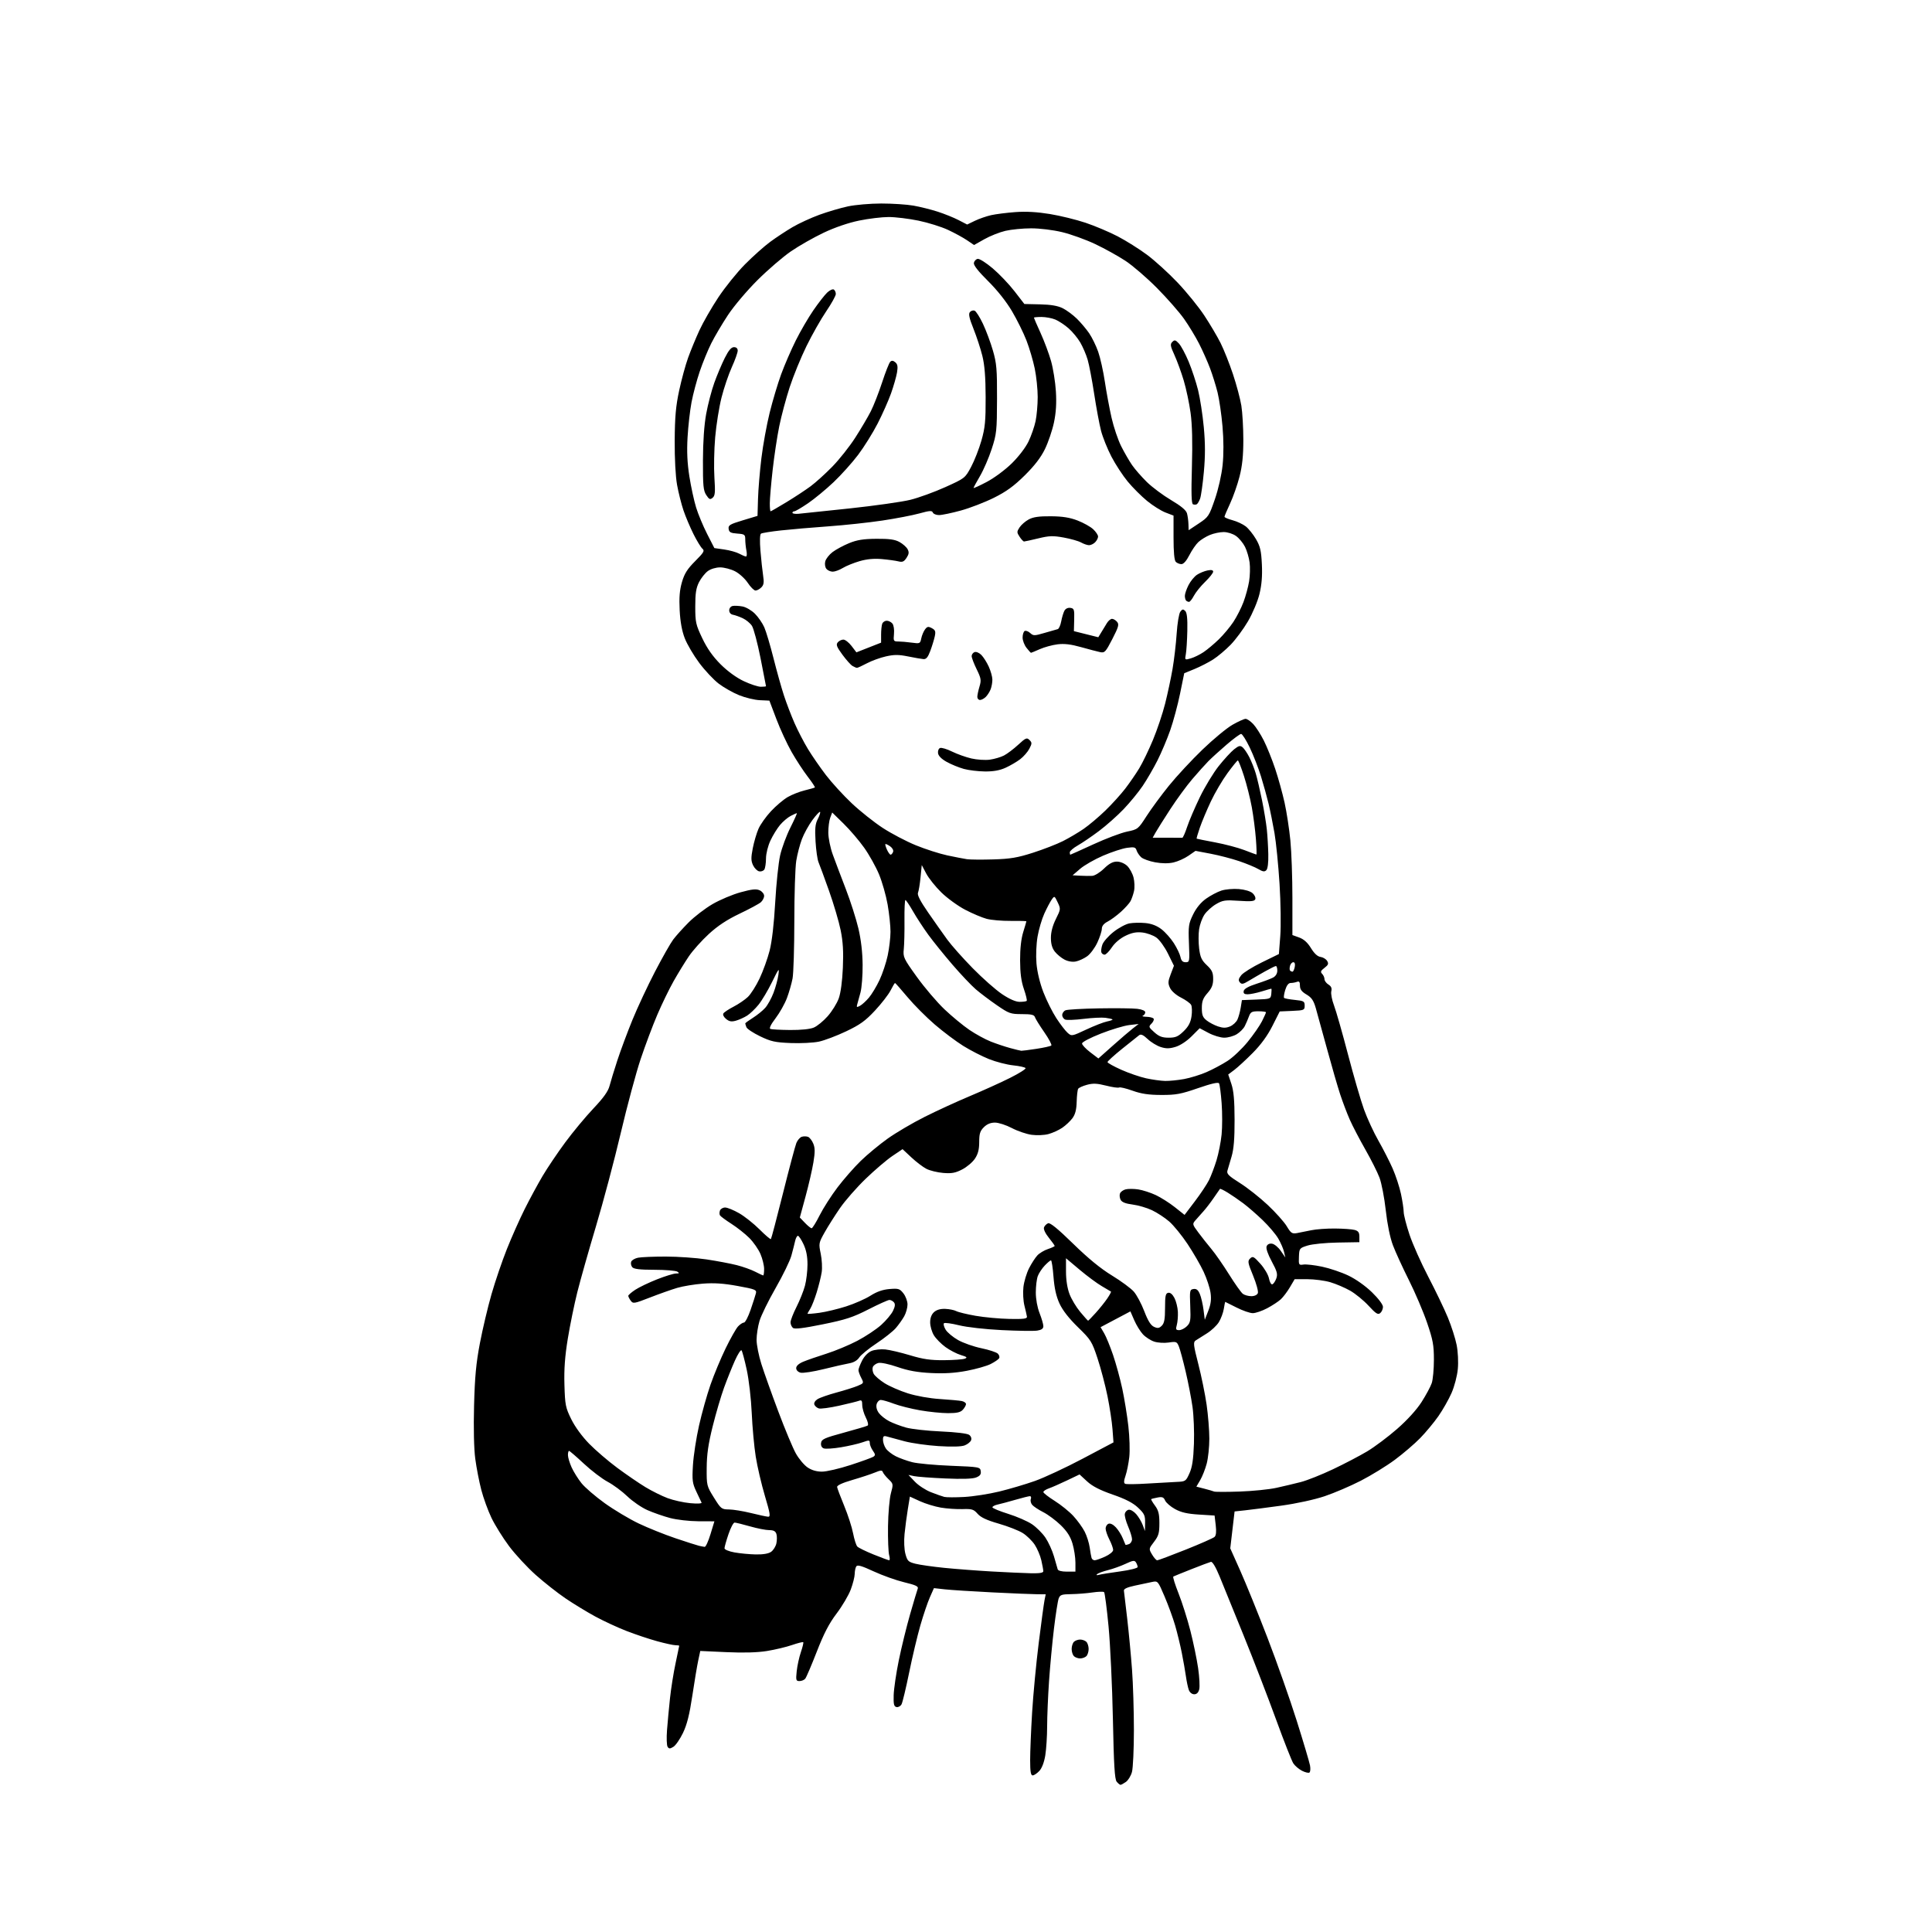<svg version="1.1" xmlns="http://www.w3.org/2000/svg" xmlns:xlink="http://www.w3.org/1999/xlink" width="1024" height="1024" viewBox="0 0 1024 1024"><path stroke="none" fill="black" fill-rule="evenodd" d="M593.9,946.0C593.54,946.0 592.627,945.256 591.872,944.347C590.805,943.061 590.358,935.668 589.86,911.097C589.508,893.719 588.469,871.625 587.551,862.0C586.634,852.375 585.572,844.214 585.192,843.864C584.811,843.515 582.025,843.595 579.0,844.041C575.975,844.488 570.901,844.887 567.725,844.927C562.685,844.991 561.844,845.286 561.115,847.25C560.655,848.487 559.543,855.575 558.645,863.0C557.746,870.425 556.563,883.025 556.015,891.0C555.468,898.975 555.013,909.775 555.004,915.0C554.995,920.225 554.553,927.158 554.021,930.407C553.417,934.094 552.227,937.194 550.853,938.657C549.642,939.946 548.055,941.0 547.326,941.0C546.334,941.0 546.0,938.96 546.0,932.9C546.0,928.446 546.469,917.083 547.042,907.65C547.615,898.218 549.181,881.717 550.521,870.982C551.861,860.247 553.248,850.009 553.604,848.232L554.25,845.0L549.875,844.986C547.469,844.979 536.725,844.534 526.0,843.998C515.275,843.462 503.913,842.735 500.751,842.382L495.002,841.742L492.845,846.617C491.659,849.299 489.392,855.994 487.808,861.496C486.223,866.998 483.551,878.246 481.869,886.492C480.187,894.737 478.374,902.302 477.838,903.302C477.303,904.302 476.108,904.966 475.183,904.777C473.809,904.496 473.53,903.337 473.665,898.466C473.756,895.185 474.98,886.875 476.386,880.0C477.792,873.125 480.496,862.1 482.393,855.5C484.291,848.9 486.108,842.825 486.431,842.0C486.89,840.827 485.325,840.093 479.259,838.636C474.992,837.611 467.707,835.015 463.071,832.867C456.651,829.893 454.45,829.264 453.836,830.231C453.393,830.929 453.024,832.721 453.015,834.212C453.007,835.704 452.064,839.425 450.921,842.481C449.778,845.537 446.405,851.255 443.426,855.186C439.429,860.463 436.676,865.762 432.916,875.417C430.113,882.613 427.356,889.062 426.788,889.75C426.22,890.438 424.847,891.0 423.738,891.0C421.9,891.0 421.77,890.531 422.274,885.75C422.579,882.862 423.574,878.32 424.486,875.655C425.398,872.991 425.96,870.627 425.736,870.403C425.512,870.178 422.826,870.856 419.767,871.908C416.708,872.96 410.745,874.38 406.514,875.062C401.417,875.884 394.156,876.091 384.989,875.674L371.156,875.044L370.07,880.11C369.472,882.896 368.062,891.323 366.935,898.838C365.436,908.829 364.108,914.112 361.992,918.5C360.4,921.8 358.115,925.104 356.915,925.842C355.089,926.965 354.587,926.965 353.846,925.842C353.358,925.104 353.217,921.125 353.532,917.0C353.847,912.875 354.563,905.225 355.124,900.0C355.685,894.775 357.011,886.471 358.072,881.547C359.132,876.623 360.0,872.46 360.0,872.297C360.0,872.134 359.105,872.0 358.011,872.0C356.917,872.0 352.554,871.049 348.315,869.886C344.077,868.723 336.759,866.276 332.054,864.448C327.349,862.621 319.9,859.169 315.5,856.777C311.1,854.386 304.043,850.09 299.819,847.231C295.594,844.371 288.465,838.762 283.976,834.766C279.486,830.77 273.12,823.9 269.828,819.5C266.536,815.1 262.333,808.35 260.487,804.5C258.642,800.65 256.213,793.97 255.091,789.656C253.968,785.342 252.533,777.932 251.902,773.189C251.194,767.869 250.949,757.08 251.262,745.032C251.658,729.781 252.337,722.523 254.359,711.918C255.784,704.448 258.555,692.748 260.519,685.918C262.482,679.088 266.151,668.325 268.673,662.0C271.194,655.675 275.433,646.152 278.093,640.838C280.753,635.525 285.014,627.65 287.562,623.338C290.109,619.027 295.517,611.0 299.579,605.5C303.64,600.0 310.355,591.916 314.501,587.536C319.889,581.843 322.333,578.421 323.073,575.536C323.643,573.316 325.507,567.225 327.216,562.0C328.924,556.775 332.531,547.1 335.229,540.5C337.928,533.9 343.297,522.425 347.16,515.0C351.023,507.575 355.362,499.925 356.802,498.0C358.242,496.075 361.913,491.994 364.96,488.932C368.007,485.87 373.703,481.497 377.617,479.215C381.532,476.934 388.231,474.107 392.504,472.935C398.54,471.279 400.801,471.044 402.637,471.88C403.937,472.473 405.0,473.797 405,474.824C405,475.85 404.213,477.378 403.25,478.219C402.288,479.06 397.225,481.785 392.0,484.274C385.351,487.441 380.456,490.673 375.689,495.044C371.944,498.478 367.172,503.811 365.086,506.894C363,509.977 359.383,515.875 357.049,520.0C354.715,524.125 350.819,532.146 348.39,537.824C345.962,543.502 341.988,554.077 339.559,561.324C337.13,568.571 332.387,586.2 329.019,600.5C325.65,614.8 319.748,637.013 315.902,649.861C312.056,662.71 307.594,678.473 305.987,684.89C304.38,691.308 302.111,702.395 300.945,709.529C299.409,718.932 298.919,725.669 299.163,734.022C299.475,744.676 299.747,746.047 302.782,752.211C304.768,756.244 308.52,761.384 312.282,765.225C315.702,768.717 322.424,774.48 327.22,778.031C332.017,781.583 338.728,786.174 342.134,788.234C345.541,790.294 350.812,792.908 353.848,794.044C356.884,795.18 362.271,796.381 365.82,796.712C369.56,797.061 372.088,796.933 371.835,796.407C371.594,795.908 370.348,793.273 369.064,790.551C366.983,786.138 366.789,784.619 367.275,776.551C367.574,771.573 369.021,762.153 370.49,755.617C371.958,749.081 374.69,739.337 376.561,733.964C378.431,728.59 382.052,719.899 384.606,714.651C387.16,709.403 390.112,704.184 391.164,703.054C392.217,701.924 393.625,701.0 394.295,701.0C394.964,701.0 396.555,697.962 397.831,694.25C399.107,690.538 400.376,686.588 400.65,685.473C401.105,683.621 400.27,683.287 390.934,681.586C383.509,680.234 378.496,679.897 372.578,680.352C368.1,680.696 361.976,681.704 358.968,682.591C355.961,683.477 349.472,685.771 344.55,687.688C336.107,690.976 335.526,691.073 334.3,689.395C333.585,688.418 333,687.26 333,686.823C333,686.386 334.687,684.926 336.75,683.578C338.812,682.23 343.999,679.749 348.276,678.064C352.553,676.379 357.053,674.993 358.276,674.985C360.079,674.972 360.216,674.786 359.0,674.0C358.175,673.467 352.718,673.024 346.872,673.015C339.097,673.004 335.939,672.631 335.105,671.627C334.478,670.871 334.227,669.572 334.547,668.739C334.866,667.906 336.505,666.949 338.189,666.612C339.873,666.275 346.481,666.003 352.875,666.006C359.269,666.009 369.0,666.689 374.5,667.516C380.0,668.343 387.2,669.707 390.5,670.547C393.8,671.387 398.201,672.957 400.281,674.037C402.36,675.117 404.273,676.0 404.531,676.0C404.789,676.0 405.0,674.462 405.0,672.583C405.0,670.704 404.128,667.131 403.062,664.645C401.996,662.159 399.335,658.335 397.147,656.147C394.96,653.96 390.707,650.595 387.696,648.668C384.684,646.742 381.945,644.719 381.607,644.173C381.27,643.627 381.268,642.465 381.604,641.59C381.939,640.716 383.178,640.004 384.357,640.009C385.536,640.015 388.861,641.373 391.746,643.028C394.632,644.682 399.502,648.546 402.569,651.612C405.636,654.679 408.345,656.988 408.59,656.743C408.835,656.498 411.726,645.543 415.013,632.399C418.301,619.254 421.491,607.277 422.103,605.783C422.715,604.289 424.003,602.816 424.967,602.511C425.93,602.205 427.415,602.222 428.268,602.549C429.12,602.876 430.371,604.481 431.048,606.115C432.005,608.426 432.022,610.644 431.122,616.09C430.486,619.941 428.606,628.092 426.945,634.202L423.924,645.312L426.649,648.156C428.148,649.72 429.734,651.0 430.175,651.0C430.615,651.0 432.531,647.911 434.432,644.135C436.333,640.36 440.579,633.722 443.868,629.385C447.156,625.048 452.693,618.727 456.173,615.339C459.653,611.95 466.1,606.612 470.5,603.477C474.9,600.342 483.725,595.155 490.112,591.95C496.498,588.745 507.298,583.786 514.112,580.929C520.925,578.072 530.456,573.755 535.29,571.337C540.125,568.918 543.851,566.569 543.571,566.115C543.291,565.662 540.323,565.005 536.975,564.655C533.628,564.305 527.876,562.816 524.194,561.345C520.512,559.874 514.39,556.738 510.589,554.375C506.788,552.012 499.99,546.912 495.481,543.042C490.973,539.172 484.457,532.629 481.002,528.503C477.547,524.376 474.567,521.0 474.38,521.0C474.194,521.0 473.13,522.785 472.017,524.967C470.903,527.149 467.182,531.95 463.746,535.636C458.66,541.092 455.82,543.135 448.455,546.635C443.48,548.999 437.008,551.448 434.073,552.078C431.139,552.707 424.409,553.048 419.118,552.836C410.802,552.502 408.6,552.016 402.866,549.251C399.218,547.491 395.956,545.329 395.617,544.444C395.278,543.56 395,542.654 395.0,542.431C395.0,542.208 396.858,540.852 399.129,539.419C401.399,537.985 404.315,535.617 405.607,534.156C406.9,532.695 408.863,529.133 409.969,526.24C411.075,523.346 412.238,519.071 412.553,516.74C413.092,512.755 412.89,512.982 409.204,520.5C407.046,524.9 403.829,530.3 402.054,532.5C400.279,534.7 397.552,537.308 395.995,538.296C394.438,539.284 391.785,540.488 390.1,540.971C387.725,541.652 386.547,541.453 384.859,540.087C383.608,539.074 382.992,537.821 383.412,537.143C383.813,536.493 386.247,534.877 388.821,533.55C391.394,532.224 394.793,529.913 396.372,528.415C397.952,526.918 400.758,522.499 402.607,518.596C404.455,514.693 406.846,508.055 407.919,503.844C409.157,498.984 410.237,489.659 410.874,478.308C411.427,468.474 412.604,457.24 413.49,453.345C414.376,449.449 416.826,442.828 418.934,438.631C421.043,434.434 422.573,431 422.334,431C422.096,431.0 420.627,431.659 419.069,432.464C417.512,433.269 414.99,435.407 413.464,437.214C411.938,439.021 409.639,442.75 408.355,445.5C407.019,448.359 406.009,452.427 405.994,455.0C405.981,457.475 405.585,460.107 405.115,460.848C404.645,461.59 403.418,462.035 402.388,461.836C401.358,461.638 399.901,460.193 399.149,458.626C398.037,456.305 398.004,454.639 398.975,449.638C399.63,446.262 400.997,441.602 402.012,439.283C403.028,436.963 406.012,432.763 408.645,429.949C411.277,427.134 415.247,423.774 417.466,422.482C419.685,421.189 423.75,419.586 426.5,418.918C429.25,418.251 431.676,417.558 431.891,417.378C432.106,417.198 430.406,414.619 428.113,411.646C425.819,408.674 421.976,402.789 419.571,398.57C417.167,394.35 413.533,386.499 411.497,381.123L407.796,371.348L402.738,371.117C399.957,370.99 395.006,369.799 391.735,368.471C388.465,367.142 383.598,364.383 380.92,362.341C378.241,360.298 373.6,355.347 370.606,351.339C367.612,347.331 364.158,341.452 362.93,338.276C361.434,334.405 360.545,329.496 360.236,323.394C359.896,316.697 360.218,312.762 361.453,308.513C362.763,304.006 364.303,301.566 368.464,297.406C373.012,292.857 373.577,291.894 372.313,290.845C371.498,290.169 369.357,286.664 367.556,283.058C365.754,279.451 363.367,273.8 362.251,270.5C361.135,267.2 359.611,261.125 358.863,257.0C358.048,252.498 357.546,243.105 357.607,233.5C357.688,220.955 358.198,215.233 359.967,207.0C361.208,201.225 363.34,193.406 364.704,189.623C366.068,185.841 368.759,179.316 370.683,175.123C372.607,170.931 377.123,163.062 380.719,157.638C384.315,152.214 390.687,144.315 394.879,140.086C399.07,135.856 405.087,130.493 408.249,128.167C411.411,125.841 416.743,122.329 420.098,120.363C423.453,118.397 429.824,115.465 434.256,113.847C438.688,112.23 445.506,110.223 449.407,109.389C453.308,108.554 461.272,107.868 467.105,107.865C472.938,107.862 480.588,108.362 484.105,108.977C487.622,109.591 493.425,111.038 497.0,112.191C500.575,113.345 505.55,115.35 508.056,116.648L512.611,119.006L516.699,117.031C518.948,115.945 522.829,114.599 525.325,114.039C527.821,113.48 533.606,112.748 538.182,112.413C543.826,112 549.701,112.329 556.457,113.437C561.934,114.335 570.448,116.421 575.378,118.073C580.307,119.725 587.96,122.959 592.384,125.261C596.808,127.562 603.818,131.968 607.964,135.053C612.109,138.137 619.394,144.764 624.153,149.779C628.912,154.795 635.275,162.634 638.293,167.199C641.311,171.765 645.204,178.348 646.944,181.829C648.684,185.309 651.635,192.734 653.501,198.329C655.368,203.923 657.365,211.425 657.94,215.0C658.515,218.575 658.988,226.716 658.992,233.09C658.998,241.471 658.44,246.87 656.977,252.59C655.865,256.941 653.615,263.363 651.977,266.862C650.34,270.362 649.0,273.531 649.0,273.905C649.0,274.279 650.93,275.101 653.288,275.732C655.647,276.363 658.797,277.839 660.289,279.013C661.781,280.186 664.216,283.219 665.701,285.753C667.936,289.566 668.474,291.872 668.821,299.13C669.114,305.263 668.726,309.997 667.531,314.873C666.572,318.788 663.904,325.122 661.448,329.318C659.042,333.429 654.897,339.026 652.237,341.757C649.577,344.488 645.398,347.997 642.95,349.555C640.503,351.113 636.063,353.387 633.083,354.608L627.667,356.829L625.452,367.665C624.234,373.624 621.898,382.325 620.259,387.0C618.621,391.675 615.582,398.875 613.505,403.0C611.428,407.125 607.906,413.2 605.679,416.5C603.452,419.8 598.9,425.356 595.565,428.848C592.229,432.339 586.35,437.557 582.5,440.443C578.65,443.329 573.591,446.773 571.258,448.095C568.924,449.418 567.012,451.062 567.008,451.75C567.003,452.438 567.133,453.0 567.297,453.0C567.46,453 572.972,450.522 579.547,447.493C586.121,444.464 594.13,441.441 597.343,440.774C603.099,439.58 603.255,439.455 607.707,432.531C610.193,428.664 615.538,421.407 619.585,416.404C623.632,411.401 631.612,402.811 637.318,397.315C643.025,391.819 650.18,385.9 653.218,384.161C656.257,382.422 659.392,381 660.185,381C660.977,381.0 662.795,382.238 664.225,383.75C665.654,385.262 668.184,389.2 669.848,392.5C671.511,395.8 674.227,402.55 675.882,407.5C677.538,412.45 679.782,420.55 680.869,425.5C681.957,430.45 683.331,439.416 683.923,445.424C684.515,451.432 685.0,465.179 685.0,475.973L685.0,495.598L688.602,496.901C691.057,497.788 693.046,499.583 694.852,502.537C696.593,505.386 698.322,506.978 699.899,507.185C701.219,507.358 702.794,508.306 703.399,509.292C704.298,510.756 704.042,511.433 702.0,512.988C699.999,514.512 699.749,515.142 700.75,516.146C701.438,516.836 702.0,518.102 702.0,518.959C702.0,519.817 702.941,521.107 704.092,521.825C705.58,522.754 706.021,523.782 705.619,525.383C705.308,526.622 705.953,530.001 707.052,532.894C708.151,535.786 711.483,547.461 714.458,558.838C717.432,570.216 721.262,583.383 722.968,588.098C724.674,592.814 728.107,600.233 730.595,604.586C733.084,608.939 736.473,615.569 738.127,619.32C739.781,623.071 741.771,629.146 742.55,632.82C743.328,636.494 743.973,640.784 743.983,642.352C743.992,643.921 745.375,649.321 747.055,654.352C748.736,659.384 753.224,669.459 757.029,676.742C760.834,684.026 765.493,693.719 767.382,698.283C769.271,702.847 771.371,709.398 772.048,712.841C772.76,716.456 773.023,721.847 772.673,725.602C772.331,729.264 770.881,734.811 769.354,738.302C767.863,741.711 764.719,747.251 762.369,750.613C760.018,753.975 755.663,759.216 752.691,762.26C749.719,765.305 743.679,770.471 739.269,773.741C734.859,777.011 726.757,781.994 721.264,784.815C715.772,787.637 707.121,791.338 702.041,793.04C696.632,794.852 687.146,796.915 679.152,798.019C671.643,799.055 662.993,800.172 659.928,800.501L654.356,801.099L653.209,810.876L652.062,820.652L657.388,832.576C660.318,839.134 666.789,855.075 671.768,868.0C676.748,880.925 683.727,900.725 687.279,912.0C690.83,923.275 694.006,933.945 694.335,935.711C694.665,937.477 694.512,939.183 693.997,939.502C693.481,939.821 691.7,939.379 690.039,938.52C688.378,937.661 686.329,935.905 685.486,934.618C684.642,933.331 680.529,922.878 676.344,911.389C672.16,899.9 664.452,879.925 659.214,867.0C653.977,854.075 648.211,839.9 646.402,835.5C644.359,830.535 642.616,827.62 641.805,827.817C641.087,827.991 636.45,829.735 631.5,831.692C626.55,833.649 622.219,835.411 621.875,835.607C621.532,835.803 622.785,839.83 624.662,844.555C626.538,849.28 629.356,858.176 630.924,864.323C632.493,870.47 634.34,879.378 635.029,884.118C635.719,888.859 635.986,893.921 635.622,895.368C635.184,897.116 634.288,898.0 632.956,898.0C631.791,898.0 630.599,897.057 630.112,895.75C629.65,894.513 628.954,891.25 628.565,888.5C628.176,885.75 627.187,880.125 626.366,876.0C625.546,871.875 623.959,865.35 622.841,861.5C621.722,857.65 619.206,850.75 617.249,846.168C613.716,837.893 613.671,837.84 610.596,838.482C608.893,838.838 604.8,839.707 601.5,840.413C597.418,841.286 595.563,842.145 595.698,843.098C595.808,843.869 596.598,850.575 597.455,858.0C598.312,865.425 599.459,877.575 600.004,885.0C600.549,892.425 600.994,906.825 600.992,917.0C600.99,927.175 600.524,937.174 599.956,939.221C599.387,941.267 597.94,943.629 596.739,944.471C595.538,945.312 594.26,946.0 593.9,946.0zM572.5,879.0C571.345,879.0 569.86,878.46 569.2,877.8C568.54,877.14 568.0,875.43 568.0,874.0C568.0,872.57 568.54,870.86 569.2,870.2C569.86,869.54 571.345,869.0 572.5,869.0C573.655,869.0 575.14,869.54 575.8,870.2C576.46,870.86 577.0,872.57 577.0,874.0C577.0,875.43 576.46,877.14 575.8,877.8C575.14,878.46 573.655,879.0 572.5,879.0zM582.5,834.679C583.6,834.379 588.663,833.568 593.75,832.876C598.837,832.184 602.993,831.141 602.985,830.559C602.976,829.976 602.569,828.868 602.08,828.095C601.336,826.919 600.442,827.042 596.602,828.847C594.078,830.034 589.872,831.542 587.256,832.198C584.64,832.855 582.05,833.804 581.5,834.308C580.877,834.88 581.253,835.019 582.5,834.679zM546.25,833.854C551.072,833.958 552.993,833.643 552.976,832.75C552.962,832.062 552.49,829.475 551.926,827.0C551.363,824.525 549.794,820.815 548.441,818.756C547.087,816.697 544.233,813.909 542.097,812.562C539.962,811.214 534.229,808.965 529.358,807.566C523.009,805.742 519.835,804.261 518.152,802.34C516.072,799.967 515.156,799.682 510.152,799.855C507.043,799.962 501.881,799.607 498.679,799.066C495.478,798.525 490.473,796.99 487.557,795.655L482.256,793.228L481.17,799.864C480.574,803.514 479.792,809.425 479.433,813.0C479.049,816.834 479.239,821.195 479.898,823.633C480.906,827.365 481.426,827.869 485.257,828.83C487.591,829.415 494.45,830.391 500.5,830.999C506.55,831.608 517.8,832.466 525.5,832.907C533.2,833.348 542.538,833.774 546.25,833.854zM565.469,833.0L570.0,833.0L570.0,828.182C570.0,825.531 569.303,821.017 568.452,818.149C567.337,814.396 565.587,811.654 562.202,808.361C559.616,805.845 555.447,802.745 552.937,801.471C550.428,800.198 547.79,798.452 547.075,797.591C546.361,796.73 546.037,795.345 546.357,794.513C546.676,793.681 546.459,793.0 545.874,793.0C545.289,793.0 541.816,793.866 538.155,794.924C534.495,795.982 530.263,797.116 528.75,797.443C527.237,797.77 526.0,798.426 526.0,798.901C526.0,799.376 529.739,800.93 534.309,802.355C538.879,803.78 544.561,806.251 546.936,807.846C549.311,809.441 552.544,812.666 554.12,815.013C555.697,817.36 557.722,821.805 558.621,824.89C559.52,827.976 560.409,831.062 560.597,831.75C560.805,832.516 562.692,833.0 565.469,833.0zM471.269,826.972C471.692,826.987 471.692,825.763 471.269,824.25C470.846,822.737 470.574,815.875 470.665,809.0C470.756,802.125 471.443,794.25 472.191,791.5C473.522,786.606 473.495,786.447 470.94,784.0C469.505,782.625 468.136,780.916 467.899,780.203C467.555,779.166 466.729,779.215 463.782,780.447C461.754,781.294 456.361,783.075 451.797,784.405C446.41,785.975 443.566,787.292 443.688,788.161C443.792,788.898 445.485,793.39 447.451,798.145C449.416,802.9 451.53,809.425 452.148,812.645C452.766,815.865 453.773,819.036 454.386,819.69C454.999,820.345 458.875,822.245 463.0,823.913C467.125,825.58 470.846,826.957 471.269,826.972zM580.219,826.978C580.923,826.966 583.413,826.088 585.75,825.027C588.157,823.934 590.0,822.409 590.0,821.509C590.0,820.635 589.1,818.156 588.0,816.0C586.9,813.844 586.0,811.21 586.0,810.147C586.0,809.084 586.701,807.945 587.557,807.617C588.497,807.256 590.037,808.016 591.447,809.537C592.73,810.922 594.357,813.505 595.063,815.277C595.768,817.05 596.428,818.623 596.529,818.774C596.631,818.924 597.453,818.763 598.357,818.417C599.261,818.07 600.0,816.905 600.0,815.828C600.0,814.752 599.06,811.686 597.911,809.015C596.762,806.345 595.98,803.342 596.173,802.341C596.365,801.341 597.283,800.377 598.213,800.198C599.142,800.019 600.937,801.056 602.201,802.504C603.465,803.951 605.028,806.567 605.674,808.318L606.848,811.5L606.924,807.095C606.99,803.244 606.522,802.239 603.194,799.095C600.482,796.532 596.623,794.539 589.757,792.154C582.928,789.782 578.971,787.743 576.157,785.145L572.189,781.481L565.501,784.676C561.822,786.432 557.505,788.326 555.906,788.883C554.308,789.44 553.0,790.31 553.0,790.817C553.0,791.324 555.693,793.427 558.984,795.49C562.276,797.554 566.744,801.168 568.913,803.522C571.083,805.875 573.778,809.605 574.902,811.809C576.027,814.013 577.221,817.77 577.557,820.158C577.892,822.546 578.34,825.062 578.552,825.75C578.764,826.438 579.514,826.99 580.219,826.978zM613.343,827.0C613.844,827.0 620.609,824.466 628.377,821.369C636.145,818.271 643.054,815.227 643.731,814.602C644.563,813.835 644.766,811.816 644.357,808.367L643.753,803.267L635.45,802.748C629.294,802.364 626.028,801.616 622.823,799.856C620.445,798.55 618.069,796.504 617.542,795.308C616.763,793.541 616.013,793.241 613.542,793.71C611.869,794.028 610.348,794.412 610.162,794.565C609.976,794.718 610.876,796.266 612.162,798.005C614.018,800.516 614.5,802.439 614.5,807.334C614.5,812.567 614.071,814.061 611.666,817.204C608.85,820.886 608.843,820.926 610.632,823.954C611.622,825.629 612.841,827.0 613.343,827.0zM400.527,823.881C404.438,823.958 407.308,823.473 408.698,822.499C409.877,821.673 411.136,819.658 411.495,818.021C411.855,816.384 411.86,814.135 411.507,813.022C411.04,811.55 409.999,811.0 407.679,811.0C405.927,811.0 401.346,810.1 397.5,809.0C393.654,807.9 389.984,807.0 389.345,807.0C388.706,807.0 387.242,809.787 386.092,813.194C384.941,816.601 384.0,819.942 384.0,820.618C384.0,821.313 386.282,822.264 389.25,822.805C392.137,823.332 397.212,823.816 400.527,823.881zM373.5,819.874C374.05,819.932 375.433,816.909 376.574,813.157L378.648,806.333L370.074,806.297C365.348,806.277 358.659,805.508 355.169,804.582C351.687,803.659 346.287,801.779 343.169,800.405C340.051,799.032 335.25,795.738 332.5,793.086C329.75,790.434 325.063,786.968 322.085,785.383C319.107,783.799 313.417,779.464 309.441,775.751C305.465,772.038 301.939,769.0 301.606,769.0C301.273,769.0 301.01,770.013 301.022,771.25C301.034,772.487 301.911,775.41 302.971,777.745C304.031,780.08 306.383,783.846 308.199,786.114C310.014,788.383 315.55,793.149 320.5,796.707C325.45,800.264 333.55,805.106 338.5,807.466C343.45,809.827 352.225,813.351 358.0,815.299C363.775,817.247 369.4,819.049 370.5,819.304C371.6,819.559 372.95,819.816 373.5,819.874zM407.113,803.896C408.486,803.985 408.232,802.338 405.403,792.82C403.576,786.67 401.395,777.323 400.556,772.048C399.717,766.772 398.764,756.391 398.437,748.978C398.105,741.434 396.937,731.318 395.786,726.0C394.654,720.775 393.41,716.143 393.02,715.706C392.631,715.27 391.059,717.706 389.526,721.121C387.994,724.535 385.414,730.963 383.793,735.404C382.172,739.845 379.447,749.109 377.736,755.989C375.405,765.366 374.61,770.88 374.563,778.0C374.501,787.348 374.562,787.6 378.392,793.75C382.128,799.75 382.449,800.002 386.392,800.041C388.651,800.064 393.875,800.917 398.0,801.937C402.125,802.957 406.226,803.839 407.113,803.896zM511.086,793.423C515.809,793.165 524.134,791.869 529.586,790.545C535.039,789.22 543.55,786.704 548.5,784.952C553.45,783.201 564.85,777.883 573.834,773.134L590.168,764.5L589.647,757.5C589.36,753.65 588.167,745.775 586.995,740.0C585.823,734.225 583.451,725.225 581.724,720.0C578.743,710.985 578.212,710.138 571.311,703.412C566.538,698.761 563.18,694.45 561.541,690.87C559.806,687.08 558.839,682.758 558.374,676.708C558.006,671.918 557.406,668.0 557.04,668.0C556.674,668.0 555.194,669.237 553.751,670.75C552.308,672.263 550.649,674.767 550.064,676.315C549.479,677.863 549.0,681.784 549.0,685.028C549.0,688.568 549.8,692.955 551.0,696.0C552.1,698.791 553.0,701.899 553.0,702.906C553.0,704.202 552.049,704.887 549.75,705.248C547.962,705.528 539.525,705.41 531.0,704.984C522.101,704.54 512.422,703.447 508.272,702.417C504.296,701.431 500.715,700.952 500.314,701.352C499.914,701.753 500.32,703.291 501.217,704.769C502.114,706.248 505.079,708.718 507.804,710.258C510.53,711.798 516.077,713.745 520.13,714.584C524.184,715.424 528.116,716.717 528.868,717.459C529.621,718.201 529.928,719.308 529.55,719.918C529.173,720.529 527.168,721.894 525.095,722.952C523.022,724.009 517.315,725.631 512.413,726.557C506.137,727.741 500.542,728.09 493.5,727.737C486.23,727.372 481.362,726.497 475.669,724.53C471.165,722.973 466.858,722.07 465.53,722.403C464.26,722.722 462.948,723.694 462.614,724.564C462.28,725.433 462.488,727.042 463.075,728.14C463.662,729.237 466.248,731.47 468.821,733.102C471.394,734.734 476.951,737.16 481.168,738.493C485.7,739.925 492.654,741.163 498.168,741.519C503.301,741.851 508.512,742.328 509.75,742.58C510.988,742.832 512.0,743.557 512.0,744.19C512.0,744.824 511.255,746.165 510.345,747.171C509.08,748.569 507.226,749.0 502.476,749.0C499.058,749.0 492.376,748.322 487.626,747.494C482.876,746.666 476.63,745.091 473.745,743.995C470.86,742.898 467.765,742.001 466.867,742.001C465.968,742 464.962,743.013 464.63,744.25C464.255,745.649 464.705,747.419 465.82,748.931C466.806,750.269 469.262,752.218 471.277,753.264C473.292,754.31 477.317,755.83 480.221,756.641C483.124,757.453 491.464,758.379 498.753,758.7C506.655,759.048 512.676,759.774 513.665,760.497C514.656,761.222 515.068,762.38 514.688,763.37C514.338,764.283 512.802,765.509 511.276,766.094C509.496,766.777 504.553,766.911 497.5,766.467C491.45,766.087 483.35,764.943 479.5,763.926C475.65,762.909 471.488,761.782 470.25,761.422C468.361,760.872 468.0,761.151 468.0,763.161C468.0,764.478 468.705,766.561 469.566,767.791C470.427,769.021 472.79,770.854 474.816,771.866C476.842,772.877 480.75,774.283 483.5,774.99C486.25,775.697 495.475,776.551 504.0,776.888C519.097,777.484 519.508,777.559 519.819,779.748C520.059,781.435 519.434,782.274 517.319,783.105C515.46,783.836 509.903,784.01 501.0,783.615C493.575,783.286 486.15,782.73 484.5,782.38L481.5,781.744L484.888,785.312C486.751,787.274 490.576,789.781 493.388,790.882C496.2,791.984 499.4,793.112 500.5,793.39C501.6,793.667 506.364,793.682 511.086,793.423zM657.0,790.555C663.875,790.32 672.65,789.435 676.5,788.589C680.35,787.742 686.2,786.353 689.5,785.503C692.8,784.652 700.45,781.608 706.5,778.738C712.55,775.869 720.711,771.601 724.636,769.255C728.561,766.909 735.693,761.56 740.487,757.37C745.881,752.653 750.82,747.226 753.448,743.125C755.783,739.481 758.212,734.97 758.847,733.101C759.481,731.231 760.0,725.646 760.0,720.689C760.0,712.95 759.488,710.179 756.382,701.088C754.393,695.265 750.056,685.1 746.746,678.5C743.436,671.9 739.623,663.575 738.274,660.0C736.753,655.972 735.309,648.914 734.479,641.443C733.742,634.811 732.242,627.026 731.146,624.142C730.05,621.258 726.665,614.534 723.623,609.199C720.582,603.865 716.897,596.8 715.436,593.5C713.974,590.2 711.667,584.125 710.31,580.0C708.953,575.875 705.828,565.075 703.366,556.0C700.904,546.925 698.217,537.168 697.394,534.319C696.217,530.244 695.162,528.703 692.449,527.102C689.901,525.599 689.0,524.377 689.0,522.427C689.0,520.43 688.615,519.934 687.418,520.393C686.548,520.727 685.049,521.0 684.086,521.0C682.939,521.0 681.944,522.275 681.2,524.699C680.576,526.734 680.303,528.636 680.594,528.927C680.885,529.218 683.458,529.691 686.311,529.978C691.04,530.454 691.5,530.722 691.5,533.0C691.5,535.385 691.196,535.513 684.891,535.792L678.282,536.085L674.391,543.792C671.802,548.921 668.325,553.693 664.0,558.053C660.425,561.657 656.034,565.707 654.242,567.053L650.984,569.5L652.652,574.5C653.883,578.191 654.328,583.164 654.352,593.5C654.375,603.584 653.929,609.038 652.758,613.0C651.864,616.025 650.872,619.4 650.554,620.5C650.081,622.136 651.279,623.319 657.142,627.0C661.084,629.475 667.727,634.712 671.904,638.638C676.082,642.563 680.625,647.645 682.0,649.93C684.232,653.639 684.822,654.027 687.5,653.55C689.15,653.256 692.525,652.582 695.0,652.051C697.475,651.521 703.1,651.112 707.5,651.143C711.9,651.174 716.625,651.512 718.0,651.895C719.931,652.432 720.5,653.249 720.5,655.486L720.5,658.382L709.0,658.578C702.573,658.687 695.549,659.384 693.076,660.158C688.747,661.514 688.648,661.641 688.461,666.079C688.278,670.438 688.372,670.599 690.885,670.236C692.323,670.028 696.758,670.539 700.74,671.373C704.722,672.206 710.988,674.324 714.665,676.079C718.641,677.976 723.711,681.565 727.175,684.934C730.59,688.254 733.0,691.458 733.0,692.677C733.0,693.82 732.343,695.301 731.539,695.967C730.336,696.966 729.249,696.278 725.367,692.065C722.776,689.252 718.371,685.653 715.578,684.068C712.785,682.484 708.056,680.47 705.068,679.593C702.081,678.717 696.611,678.0 692.914,678.0L686.19,678.0L683.69,682.25C682.315,684.587 680.135,687.473 678.845,688.663C677.555,689.853 674.295,691.99 671.601,693.413C668.907,694.836 665.483,696.0 663.992,696.0C662.501,696.0 658.631,694.656 655.391,693.013C652.151,691.37 649.445,690.02 649.378,690.013C649.311,690.006 648.979,691.688 648.64,693.75C648.302,695.812 647.12,698.972 646.014,700.771C644.909,702.57 642.025,705.27 639.606,706.771C637.187,708.272 634.526,709.95 633.694,710.5C632.368,711.377 632.546,712.918 635.136,723.0C636.762,729.325 638.738,739.0 639.527,744.5C640.317,750.0 640.966,758.1 640.97,762.5C640.973,766.9 640.344,772.874 639.572,775.775C638.8,778.677 637.252,782.603 636.133,784.5L634.097,787.949L638.299,789.028C640.609,789.622 642.95,790.305 643.5,790.545C644.05,790.786 650.125,790.79 657.0,790.555zM608.0,786.322C613.775,785.957 620.746,785.564 623.491,785.449C628.353,785.246 628.533,785.128 630.444,780.87C631.903,777.621 632.511,773.605 632.813,765.21C633.036,759.001 632.696,750.226 632.058,745.71C631.419,741.195 629.789,732.775 628.435,727.0C627.081,721.225 625.468,715.244 624.849,713.709C623.796,711.097 623.45,710.96 619.437,711.562C617.053,711.919 613.637,711.705 611.74,711.079C609.864,710.46 607.183,708.727 605.782,707.227C604.381,705.727 602.313,702.376 601.187,699.78L599.139,695.061L591.23,699.245L583.321,703.43L585.221,706.649C586.265,708.42 588.397,713.622 589.957,718.208C591.517,722.795 593.709,730.812 594.828,736.024C595.947,741.236 597.397,750.159 598.049,755.853C598.701,761.547 598.925,768.947 598.546,772.296C598.167,775.646 597.273,780.082 596.559,782.154C595.618,784.885 595.569,786.067 596.381,786.453C596.996,786.746 602.225,786.687 608.0,786.322zM435.666,780.0C438.07,780.0 444.866,778.425 450.768,776.501C456.671,774.576 462.122,772.6 462.883,772.11C464.043,771.362 464.002,770.841 462.633,768.886C461.735,767.604 461.0,765.775 461.0,764.822C461.0,763.24 460.661,763.208 457.113,764.46C454.975,765.214 449.872,766.395 445.772,767.084C441.673,767.773 437.541,768.038 436.589,767.673C435.5,767.255 434.978,766.179 435.18,764.768C435.459,762.813 436.995,762.121 447.203,759.352C453.639,757.605 459.329,755.915 459.848,755.594C460.388,755.26 459.982,753.426 458.895,751.294C457.853,749.25 457.0,746.274 457.0,744.682C457.0,742.381 456.655,741.918 455.32,742.431C454.396,742.785 449.616,743.972 444.699,745.067C439.782,746.162 434.955,746.803 433.972,746.491C432.989,746.179 431.933,745.267 431.625,744.464C431.297,743.611 431.987,742.419 433.282,741.597C434.502,740.823 439.02,739.239 443.322,738.078C447.624,736.917 452.675,735.327 454.545,734.546C457.879,733.152 457.917,733.069 456.479,730.312C455.672,728.766 455.01,726.92 455.006,726.21C455.003,725.501 455.876,723.203 456.947,721.103C458.108,718.828 460.11,716.783 461.906,716.039C463.562,715.353 466.848,714.988 469.208,715.227C471.569,715.466 477.488,716.863 482.362,718.331C489.312,720.424 493.195,720.985 500.362,720.93C505.388,720.891 510.342,720.529 511.371,720.124C512.891,719.527 512.498,719.166 509.282,718.203C507.105,717.55 503.435,715.649 501.128,713.978C498.821,712.307 496.05,709.491 494.971,707.72C493.891,705.949 493.006,702.882 493.004,700.905C493.001,698.541 493.706,696.671 495.061,695.445C496.422,694.213 498.448,693.633 501.025,693.736C503.172,693.821 505.794,694.355 506.852,694.921C507.911,695.487 512.542,696.607 517.143,697.41C521.745,698.212 529.783,698.953 535.005,699.056C542.557,699.205 544.46,698.963 544.302,697.872C544.194,697.117 543.593,694.475 542.967,692.0C542.342,689.525 542.1,685.108 542.431,682.184C542.762,679.261 544.111,674.761 545.428,672.184C546.745,669.608 548.741,666.53 549.863,665.343C550.986,664.157 553.5,662.66 555.452,662.016C557.403,661.372 559.0,660.628 559.0,660.364C559.0,660.099 557.593,658.132 555.873,655.992C553.995,653.655 552.988,651.474 553.351,650.528C553.683,649.663 554.659,648.684 555.52,648.354C556.598,647.94 560.729,651.316 568.792,659.197C576.725,666.951 583.343,672.374 589.319,676.017C594.17,678.974 599.399,682.829 600.938,684.582C602.478,686.336 604.974,691.006 606.485,694.959C608.432,700.057 609.936,702.469 611.653,703.252C613.612,704.144 614.4,704.028 615.784,702.645C617.101,701.328 617.495,699.163 617.497,693.236C617.5,686.802 617.778,685.482 619.192,685.206C620.265,684.997 621.473,686.014 622.492,687.984C623.376,689.694 624.19,692.985 624.3,695.297C624.41,697.608 624.154,700.737 623.731,702.25C623.075,704.596 623.259,705.0 624.981,705.0C626.091,705.0 627.946,704.054 629.101,702.899C630.977,701.023 631.165,699.869 630.851,692.149C630.52,683.984 630.618,683.483 632.608,683.199C634.15,682.979 635.05,683.706 635.962,685.908C636.647,687.563 637.514,691.298 637.887,694.209L638.566,699.5L640.419,694.75C641.775,691.274 642.098,688.731 641.624,685.273C641.268,682.673 639.613,677.633 637.947,674.072C636.28,670.511 632.449,663.888 629.431,659.354C626.414,654.819 622.046,649.456 619.723,647.435C617.4,645.414 613.275,642.711 610.556,641.428C607.837,640.145 603.212,638.796 600.278,638.429C596.632,637.973 594.637,637.19 593.975,635.954C593.443,634.959 593.28,633.433 593.614,632.564C593.948,631.694 595.302,630.711 596.623,630.38C597.944,630.048 600.935,630.063 603.27,630.413C605.604,630.763 609.761,632.097 612.507,633.378C615.253,634.659 619.828,637.556 622.673,639.816L627.846,643.925L633.317,636.712C636.326,632.746 639.685,627.7 640.782,625.5C641.878,623.3 643.672,618.575 644.769,615.0C645.866,611.425 647.085,605.258 647.478,601.297C647.872,597.335 647.876,589.857 647.488,584.679C647.1,579.502 646.483,574.781 646.117,574.189C645.674,573.472 641.956,574.325 634.976,576.744C625.897,579.891 623.299,580.372 615.5,580.348C608.77,580.327 604.928,579.758 600.269,578.089C596.843,576.862 593.645,576.101 593.164,576.399C592.683,576.696 589.568,576.249 586.242,575.405C581.494,574.2 579.325,574.105 576.14,574.962C573.909,575.563 571.8,576.514 571.453,577.076C571.106,577.638 570.749,580.744 570.661,583.977C570.545,588.191 569.908,590.655 568.408,592.678C567.257,594.23 564.827,596.513 563.007,597.752C561.187,598.991 557.905,600.487 555.713,601.077C553.482,601.678 549.542,601.85 546.76,601.467C544.028,601.091 539.318,599.482 536.294,597.892C533.271,596.301 529.247,595.0 527.353,595.0C525.03,595.0 523.11,595.799 521.455,597.455C519.455,599.454 519.0,600.909 519.0,605.307C519.0,609.24 518.387,611.626 516.742,614.102C515.5,615.971 512.462,618.545 509.992,619.823C506.377,621.692 504.409,622.055 499.912,621.682C496.839,621.427 492.831,620.447 491.005,619.503C489.179,618.558 485.589,615.825 483.027,613.428L478.368,609.071L472.978,612.701C470.013,614.698 463.665,620.112 458.872,624.732C454.079,629.353 447.932,636.365 445.211,640.316C442.491,644.267 438.82,650.073 437.055,653.218C433.94,658.767 433.879,659.101 435.003,664.513C435.64,667.581 435.87,671.982 435.516,674.295C435.161,676.608 433.967,681.425 432.861,685.0C431.756,688.575 430.21,692.497 429.426,693.715C428.642,694.933 428.0,696.096 428.0,696.299C428.0,696.503 430.812,696.287 434.25,695.821C437.688,695.355 444.1,693.819 448.5,692.408C452.9,690.998 458.689,688.449 461.364,686.744C464.713,684.61 467.854,683.511 471.454,683.212C476.212,682.818 476.874,683.025 478.84,685.524C480.028,687.034 481.0,689.679 481.0,691.4C481.0,693.122 480.212,695.935 479.25,697.651C478.288,699.367 476.287,702.179 474.803,703.899C473.32,705.619 468.718,709.271 464.576,712.013C460.435,714.756 456.317,718.113 455.426,719.473C454.395,721.047 452.477,722.175 450.153,722.576C448.144,722.922 442.031,724.313 436.57,725.666C431.108,727.019 425.595,727.864 424.32,727.544C422.951,727.201 422.0,726.212 422.0,725.133C422.0,723.965 423.356,722.735 425.75,721.732C427.812,720.867 433.325,718.955 438.0,717.481C442.675,716.008 450.055,712.934 454.399,710.651C458.744,708.368 464.418,704.603 467.008,702.285C469.597,699.966 472.427,696.603 473.295,694.811C474.426,692.475 474.573,691.191 473.814,690.276C473.232,689.574 472.155,689.0 471.422,689.0C470.688,689.0 465.681,691.25 460.294,694C452.052,698.208 448.206,699.465 436.022,701.933C425.665,704.032 421.182,704.566 420.272,703.811C419.572,703.23 419.0,701.897 419.0,700.849C419.0,699.801 420.417,696.143 422.149,692.721C423.881,689.3 425.901,684.25 426.637,681.5C427.374,678.75 427.982,673.683 427.988,670.239C427.996,665.934 427.341,662.576 425.89,659.489C424.729,657.02 423.388,655.0 422.909,655.0C422.43,655.0 421.765,656.237 421.432,657.75C421.098,659.263 420.209,662.75 419.455,665.5C418.702,668.25 414.942,675.986 411.099,682.69C407.257,689.395 403.413,697.239 402.557,700.122C401.7,703.004 401.0,707.508 401.0,710.13C401.0,712.752 402.142,718.513 403.539,722.933C404.935,727.352 408.973,738.681 412.512,748.108C416.051,757.534 420.242,767.554 421.825,770.374C423.408,773.193 426.187,776.513 428,777.75C430.179,779.237 432.777,780.0 435.666,780.0zM576.714,700.0C576.874,700.0 578.692,698.136 580.753,695.857C582.814,693.578 585.553,690.168 586.839,688.279C588.125,686.39 589.025,684.72 588.839,684.569C588.653,684.417 586.47,683.122 583.989,681.692C581.508,680.261 576.221,676.348 572.239,672.997L565.0,666.903L565.0,673.941C565.0,678.388 565.687,682.786 566.865,685.888C567.891,688.588 570.462,692.868 572.577,695.398C574.693,697.929 576.554,700.0 576.714,700.0zM663.223,687.0C664.92,687.0 666.313,686.347 666.685,685.378C667.028,684.486 665.898,680.33 664.174,676.143C661.343,669.266 661.191,668.385 662.597,667.015C663.995,665.655 664.554,665.946 668.05,669.848C670.226,672.276 672.232,675.718 672.593,677.642C672.95,679.545 673.745,680.919 674.369,680.712C674.991,680.505 675.935,679.105 676.467,677.6C677.276,675.311 676.88,673.837 674.049,668.591C671.952,664.704 670.916,661.66 671.327,660.589C671.744,659.505 672.819,658.979 674.211,659.18C675.432,659.356 677.517,661.075 678.844,663.0L681.256,666.5L680.56,663.5C680.177,661.85 678.805,658.682 677.512,656.46C676.219,654.238 672.538,649.889 669.331,646.796C666.124,643.704 661.475,639.657 659.0,637.805C656.525,635.952 652.789,633.387 650.697,632.104C648.606,630.821 646.766,629.936 646.609,630.136C646.453,630.336 644.934,632.525 643.235,635.0C641.537,637.475 639.101,640.643 637.823,642.04C636.546,643.436 634.679,645.534 633.676,646.7C631.89,648.776 631.922,648.917 635.176,653.287C637.004,655.743 640.148,659.72 642.163,662.126C644.178,664.532 648.356,670.55 651.448,675.5C654.54,680.45 657.816,685.062 658.726,685.75C659.637,686.438 661.66,687.0 663.223,687.0zM617.566,572.921C619.803,572.964 624.303,572.515 627.566,571.922C630.83,571.329 636.2,569.67 639.5,568.235C642.8,566.8 647.829,564.114 650.676,562.265C653.522,560.417 658.304,555.888 661.302,552.202C664.3,548.516 667.709,543.605 668.877,541.29C670.044,538.974 671.0,536.837 671.0,536.54C671.0,536.243 669.189,536.0 666.975,536.0C663.493,536.0 662.816,536.37 661.955,538.75C661.407,540.263 660.406,542.586 659.729,543.913C659.053,545.24 657.15,547.151 655.5,548.159C653.85,549.168 650.88,549.994 648.899,549.996C646.918,549.998 643.174,548.871 640.579,547.491L635.86,544.982L631.543,549.299C628.994,551.848 625.518,554.127 623.054,554.866C619.809,555.838 618.061,555.854 615.191,554.939C613.161,554.292 610.056,552.396 608.291,550.725C605.999,548.555 604.713,547.967 603.791,548.666C603.081,549.205 599.013,552.454 594.75,555.887C590.487,559.32 587.0,562.489 587.0,562.93C587.0,563.371 590.263,565.192 594.25,566.977C598.237,568.762 604.2,570.811 607.5,571.532C610.8,572.252 615.33,572.877 617.566,572.921zM589.834,554.187C594.05,550.434 598.85,546.319 600.5,545.043L603.5,542.723L598.5,543.311C595.75,543.635 589.0,545.664 583.5,547.821C577.822,550.048 573.5,552.316 573.5,553.07C573.5,553.801 575.45,555.886 577.834,557.704L582.169,561.01L589.834,554.187zM541.308,556.934C541.753,556.97 545.353,556.508 549.308,555.906C553.264,555.305 556.821,554.511 557.214,554.143C557.606,553.774 555.928,550.599 553.484,547.088C551.04,543.576 548.812,539.982 548.532,539.101C548.136,537.852 546.614,537.5 541.62,537.5C535.62,537.5 534.781,537.201 528.358,532.78C524.586,530.185 519.552,526.386 517.172,524.339C514.791,522.292 509.215,516.4 504.781,511.245C500.346,506.09 494.611,498.983 492.037,495.452C489.462,491.92 485.813,486.338 483.928,483.045C482.043,479.753 480.225,477.046 479.888,477.03C479.551,477.013 479.326,481.837 479.388,487.75C479.45,493.663 479.288,500.525 479.029,503.0C478.581,507.292 478.901,507.976 485.968,517.802C490.043,523.468 496.61,531.175 500.562,534.929C504.513,538.682 510.467,543.601 513.793,545.86C517.12,548.118 522.239,550.912 525.17,552.067C528.102,553.223 532.75,554.776 535.5,555.518C538.25,556.261 540.864,556.898 541.308,556.934zM619.43,550.0C623.081,550.0 624.425,549.421 627.339,546.59C629.923,544.081 631.029,541.993 631.525,538.68C631.896,536.205 631.799,533.464 631.31,532.589C630.82,531.714 628.412,529.986 625.96,528.749C623.373,527.444 620.933,525.306 620.15,523.656C618.984,521.199 619.033,520.202 620.507,516.343L622.213,511.875L619.062,505.474C617.31,501.915 614.558,498.109 612.864,496.903C611.188,495.71 607.864,494.514 605.477,494.245C602.276,493.884 599.92,494.344 596.502,495.999C593.693,497.359 590.857,499.769 589.301,502.121C587.889,504.255 586.157,506.0 585.45,506.0C584.744,506.0 583.973,505.438 583.736,504.75C583.5,504.062 583.743,502.229 584.277,500.675C584.811,499.122 587.461,496.101 590.166,493.963C592.872,491.824 596.666,489.778 598.599,489.415C600.531,489.053 604.318,488.968 607.014,489.227C610.314,489.544 613.108,490.608 615.563,492.48C617.569,494.01 620.539,497.341 622.163,499.881C623.787,502.421 625.371,505.738 625.683,507.25C626.09,509.226 626.858,510.0 628.41,510.0C630.507,510.0 630.559,509.705 630.169,499.998C629.8,490.811 629.979,489.563 632.369,484.678C634.051,481.24 636.479,478.286 639.236,476.322C641.581,474.651 645.238,472.719 647.362,472.027C649.486,471.336 653.642,470.971 656.597,471.216C659.793,471.482 662.758,472.376 663.917,473.425C664.988,474.395 665.623,475.82 665.326,476.592C664.9,477.703 663.09,477.88 656.644,477.441C649.357,476.946 648.082,477.132 644.53,479.209C642.346,480.486 639.586,482.974 638.397,484.739C637.208,486.503 635.927,490.001 635.55,492.512C635.174,495.023 635.184,499.625 635.573,502.738C636.154,507.385 636.882,508.966 639.64,511.567C642.391,514.162 643.0,515.479 643.0,518.833C643.0,521.96 642.289,523.74 640.0,526.347C637.608,529.072 637.0,530.685 637.0,534.309C637.0,537.996 637.484,539.236 639.562,540.87C640.972,541.979 643.698,543.405 645.621,544.04C648.27,544.914 649.799,544.912 651.929,544.029C653.475,543.389 655.246,541.756 655.864,540.4C656.481,539.044 657.269,536.168 657.615,534.007L658.243,530.08L665.871,529.79C673.368,529.505 673.505,529.452 673.816,526.75C673.99,525.237 673.99,524.005 673.816,524.011C673.642,524.017 671.291,524.692 668.591,525.511C665.891,526.33 662.596,527.0 661.268,527.0C659.507,527.0 658.944,526.526 659.19,525.25C659.414,524.084 661.697,522.802 666.034,521.408C669.614,520.257 673.545,518.779 674.771,518.123C676.151,517.384 677.0,515.991 677.0,514.465C677.0,513.109 676.663,512.008 676.25,512.018C675.837,512.028 673.25,513.302 670.5,514.848C667.75,516.395 663.874,518.645 661.887,519.848C658.864,521.678 658.088,521.811 657.132,520.659C656.254,519.601 656.426,518.73 657.879,516.891C658.918,515.576 663.834,512.513 668.803,510.084L677.838,505.668L678.576,496.084C678.987,490.73 678.815,478.556 678.186,468.5C677.566,458.6 676.356,446.45 675.497,441.5C674.638,436.55 673.233,429.575 672.376,426.0C671.518,422.425 669.707,415.9 668.351,411.5C666.995,407.1 664.32,400.238 662.406,396.25C660.491,392.262 658.429,389.0 657.823,389.0C657.217,389.0 653.747,391.556 650.111,394.68C646.475,397.805 642.14,401.742 640.477,403.43C638.814,405.119 634.989,409.38 631.977,412.901C628.965,416.421 623.693,423.621 620.263,428.901C616.833,434.18 613.334,439.738 612.487,441.25L610.949,444.0L618.474,444.0C622.613,444.0 626.288,444.021 626.639,444.047C626.991,444.073 628.141,441.485 629.195,438.297C630.25,435.109 633.291,428.0 635.955,422.5C638.618,417.0 643.125,409.575 645.971,406.0C648.817,402.425 652.477,398.444 654.104,397.153C656.565,395.201 657.321,395.021 658.604,396.086C659.452,396.79 661.059,399.155 662.174,401.341C663.289,403.527 664.825,407.415 665.587,409.981C666.349,412.547 667.833,418.889 668.885,424.074C669.937,429.258 671.084,436.2 671.433,439.5C671.783,442.8 672.139,448.767 672.225,452.76C672.321,457.27 671.926,460.474 671.18,461.22C670.247,462.153 669.313,462.026 666.978,460.646C665.327,459.671 660.768,457.782 656.848,456.448C652.928,455.115 646.103,453.338 641.682,452.499L633.644,450.974L629.886,453.579C627.818,455.012 624.248,456.606 621.952,457.122C619.262,457.726 615.8,457.695 612.22,457.033C609.164,456.468 605.851,455.27 604.857,454.371C603.864,453.472 602.767,451.841 602.42,450.747C601.872,449.022 601.196,448.838 597.347,449.366C594.904,449.701 589.215,451.566 584.703,453.51C580.191,455.455 574.7,458.594 572.5,460.486L568.5,463.925L572.5,464.146C574.7,464.267 577.588,464.301 578.918,464.222C580.248,464.142 583.044,462.41 585.131,460.372C587.826,457.74 589.808,456.667 591.971,456.667C593.751,456.667 596.009,457.6 597.407,458.912C598.721,460.147 600.245,462.923 600.793,465.081C601.34,467.239 601.456,470.476 601.051,472.276C600.645,474.075 599.816,476.475 599.209,477.61C598.602,478.744 596.308,481.296 594.112,483.28C591.916,485.264 588.743,487.599 587.06,488.469C585.046,489.511 583.997,490.812 583.99,492.276C583.985,493.499 582.912,496.795 581.606,499.599C580.3,502.404 577.867,505.67 576.2,506.858C574.533,508.045 571.843,509.281 570.223,509.605C568.424,509.965 566.09,509.581 564.227,508.617C562.549,507.75 560.237,505.845 559.088,504.385C557.648,502.554 557.0,500.282 557.0,497.061C557.0,494.021 557.92,490.547 559.638,487.098C562.216,481.925 562.238,481.722 560.585,478.256C558.909,474.742 558.879,474.728 557.394,476.848C556.569,478.025 554.819,481.354 553.506,484.244C552.192,487.135 550.581,492.614 549.926,496.42C549.242,500.393 548.999,506.462 549.355,510.669C549.733,515.144 551.16,521.072 553.019,525.893C554.694,530.236 557.781,536.424 559.879,539.644C561.977,542.865 564.664,546.358 565.849,547.407C567.983,549.295 568.079,549.278 575.752,545.68C580.013,543.681 584.978,541.751 586.785,541.391C588.591,541.031 589.877,540.544 589.642,540.309C589.407,540.074 587.704,539.687 585.857,539.45C584.011,539.213 578.84,539.471 574.367,540.023C569.894,540.575 565.507,540.748 564.617,540.407C563.728,540.065 563.0,538.982 563.0,538.0C563.0,537.018 563.788,535.88 564.75,535.472C565.712,535.064 573.7,534.606 582.5,534.454C591.3,534.302 600.413,534.41 602.75,534.694C605.328,535.007 607.0,535.726 607.0,536.522C607.0,537.243 606.438,538.06 605.75,538.338C605.062,538.615 605.936,538.878 607.691,538.921C609.446,538.964 611.138,539.414 611.45,539.919C611.763,540.425 611.25,541.607 610.31,542.547C608.699,544.158 608.785,544.419 611.817,547.128C614.324,549.368 615.999,550.0 619.43,550.0zM418.782,545.921C424.53,545.97 429.306,545.481 431.327,544.637C433.121,543.887 436.448,541.162 438.719,538.581C440.991,536.001 443.612,531.777 444.544,529.195C445.598,526.276 446.427,520.108 446.738,512.887C447.106,504.328 446.798,499.107 445.566,493.031C444.648,488.498 441.873,479.098 439.401,472.144C436.928,465.19 434.423,458.375 433.834,457.0C433.245,455.625 432.534,450.651 432.254,445.947C431.848,439.123 432.089,436.728 433.446,434.104C434.382,432.295 434.923,430.59 434.649,430.316C434.376,430.042 432.549,431.997 430.59,434.659C428.631,437.322 426.135,441.846 425.042,444.713C423.949,447.581 422.596,452.756 422.035,456.213C421.474,459.671 421.012,474.026 421.008,488.114C421.003,502.201 420.58,515.941 420.067,518.647C419.554,521.353 418.207,526.027 417.075,529.034C415.942,532.04 413.24,536.834 411.071,539.688C408.558,542.991 407.557,545.051 408.313,545.359C408.966,545.625 413.677,545.878 418.782,545.921zM455.798,533.108C456.89,532.524 459.03,530.572 460.552,528.773C462.074,526.973 464.606,522.761 466.178,519.412C467.75,516.064 469.695,510.214 470.501,506.412C471.306,502.611 471.973,496.971 471.983,493.881C471.992,490.791 471.312,484.315 470.47,479.49C469.629,474.666 467.573,467.433 465.901,463.418C464.23,459.403 460.688,453.054 458.031,449.309C455.373,445.564 450.473,439.833 447.142,436.573L441.085,430.647L440.042,433.388C439.469,434.896 439.009,438.463 439.021,441.315C439.033,444.221 440.083,449.357 441.41,453.0C442.712,456.575 445.812,464.774 448.298,471.22C450.785,477.665 453.788,487.064 454.971,492.106C456.369,498.061 457.153,504.815 457.208,511.386C457.255,516.949 456.751,523.525 456.087,526.0C455.424,528.475 454.64,531.326 454.346,532.336C453.89,533.899 454.105,534.014 455.798,533.108zM540.447,531.0C542.218,531.0 543.896,530.771 544.175,530.491C544.455,530.212 543.789,527.399 542.696,524.241C541.27,520.124 540.698,515.813 540.673,509.0C540.65,502.828 541.226,497.597 542.319,494.068C543.243,491.081 544.0,488.495 544.0,488.321C544.0,488.147 540.265,488.045 535.699,488.095C531.134,488.144 525.396,487.651 522.949,487C520.502,486.348 515.364,484.174 511.532,482.169C507.699,480.163 502.027,476.042 498.928,473.009C495.829,469.976 492.226,465.471 490.923,462.998L488.552,458.5L487.907,465.0C487.553,468.575 486.944,472.253 486.554,473.173C486.065,474.328 487.739,477.581 491.956,483.673C495.316,488.528 499.865,494.975 502.064,498.0C504.263,501.025 510.346,507.866 515.582,513.201C520.818,518.537 527.831,524.725 531.165,526.951C535.115,529.589 538.35,531.0 540.447,531.0zM685.05,515.0C685.444,515.0 685.982,513.875 686.245,512.5C686.547,510.916 686.266,510.0 685.478,510.0C684.793,510.0 684.005,510.874 683.725,511.942C683.446,513.01 683.469,514.135 683.775,514.442C684.082,514.749 684.656,515.0 685.05,515.0zM526.5,455.504C535.532,455.231 539.289,454.598 547.5,451.966C553.0,450.203 560.137,447.433 563.359,445.811C566.582,444.188 571.532,441.265 574.359,439.315C577.187,437.364 582.352,433.008 585.838,429.634C589.323,426.26 594.075,421.025 596.397,418.0C598.719,414.975 602.06,410.122 603.822,407.215C605.584,404.308 608.849,397.558 611.077,392.215C613.306,386.872 616.209,378.225 617.528,373.0C618.847,367.775 620.62,359.489 621.469,354.586C622.317,349.684 623.302,341.239 623.657,335.82C624.012,330.399 624.879,325.188 625.584,324.234C626.638,322.807 627.099,322.731 628.183,323.804C629.114,324.726 629.443,327.803 629.304,334.304C629.196,339.362 628.843,344.935 628.52,346.69C627.934,349.869 627.943,349.877 631.134,348.962C632.895,348.456 635.948,346.96 637.918,345.637C639.888,344.314 643.525,341.266 646.0,338.864C648.475,336.462 651.955,332.295 653.732,329.604C655.51,326.913 657.912,322.188 659.069,319.105C660.226,316.022 661.569,311.088 662.052,308.139C662.536,305.19 662.658,300.69 662.324,298.139C661.989,295.588 660.89,291.85 659.881,289.834C658.871,287.818 656.728,285.231 655.118,284.084C653.445,282.893 650.637,282.0 648.564,282.0C646.568,282.0 643.269,282.696 641.232,283.548C639.194,284.399 636.464,286.086 635.165,287.298C633.865,288.509 631.714,291.637 630.384,294.25C628.864,297.237 627.304,299.0 626.183,299.0C625.202,299.0 623.86,298.46 623.2,297.8C622.404,297.004 622.0,292.675 622.0,284.936L622.0,273.272L617.75,271.646C615.413,270.752 611.025,267.994 608.0,265.518C604.975,263.042 600.355,258.425 597.733,255.258C595.111,252.091 591.212,246.125 589.069,242.0C586.926,237.875 584.452,231.709 583.571,228.297C582.69,224.886 581.057,216.111 579.94,208.797C578.824,201.484 577.261,193.298 576.467,190.608C575.673,187.917 573.91,183.816 572.55,181.495C571.189,179.174 568.404,175.806 566.361,174.012C564.317,172.218 561.165,170.131 559.355,169.375C557.545,168.619 554.25,168 552.032,168C549.814,168.0 548.0,168.169 548.0,168.375C548.0,168.581 549.589,172.236 551.53,176.497C553.472,180.757 555.97,187.451 557.082,191.372C558.194,195.292 559.35,202.55 559.651,207.5C560.034,213.79 559.719,218.759 558.607,224.0C557.731,228.125 555.592,234.425 553.853,238.0C551.671,242.486 548.338,246.824 543.096,252.0C537.371,257.653 533.357,260.567 526.801,263.831C522.017,266.212 514.145,269.25 509.308,270.581C504.471,271.911 499.259,273.0 497.726,273.0C496.192,273.0 494.704,272.392 494.418,271.648C493.993,270.539 492.719,270.624 487.325,272.119C483.709,273.122 474.844,274.826 467.625,275.907C460.406,276.987 447.525,278.369 439.0,278.979C430.475,279.588 419.184,280.559 413.908,281.137C408.633,281.714 403.877,282.482 403.339,282.843C402.736,283.248 402.63,286.758 403.063,292.0C403.45,296.675 404.084,302.565 404.472,305.089C405.029,308.702 404.826,310.032 403.518,311.339C402.605,312.253 401.221,313.0 400.443,313.0C399.665,313.0 397.816,311.168 396.334,308.928C394.852,306.689 391.818,303.928 389.592,302.792C387.366,301.656 383.812,300.727 381.694,300.727C379.454,300.727 376.724,301.544 375.171,302.678C373.702,303.751 371.6,306.4 370.5,308.565C368.938,311.637 368.501,314.473 368.504,321.5C368.508,329.82 368.79,331.09 372.233,338.308C374.804,343.7 377.799,347.959 381.907,352.067C385.595,355.755 390.261,359.155 394.179,361.008C397.655,362.653 401.738,363.999 403.25,363.999C404.762,364 406.0,363.868 406.0,363.706C406,363.544 404.693,356.844 403.097,348.818C401.5,340.791 399.448,333.088 398.538,331.698C397.628,330.309 395.447,328.503 393.691,327.685C391.936,326.867 389.6,326.034 388.5,325.835C387.298,325.617 386.5,324.685 386.5,323.5C386.5,322.376 387.296,321.374 388.35,321.171C389.367,320.975 391.712,321.099 393.561,321.445C395.41,321.792 398.363,323.516 400.123,325.277C401.883,327.037 404.119,330.283 405.091,332.489C406.062,334.695 408.253,342.041 409.959,348.813C411.666,355.586 414.147,364.451 415.473,368.514C416.799,372.578 419.325,379.187 421.086,383.201C422.847,387.215 426.062,393.425 428.231,397.0C430.401,400.575 434.706,406.805 437.799,410.845C440.892,414.885 447.04,421.6 451.461,425.768C455.883,429.936 463.253,435.798 467.84,438.795C472.428,441.792 480.334,445.94 485.41,448.014C490.487,450.087 497.983,452.496 502.07,453.368C506.156,454.239 510.85,455.151 512.5,455.394C514.15,455.638 520.45,455.687 526.5,455.504zM472.054,453.0C472.456,453.0 473.04,452.337 473.351,451.527C473.677,450.679 473.005,449.417 471.768,448.55C470.587,447.723 469.464,447.202 469.273,447.394C469.082,447.585 469.464,448.925 470.123,450.371C470.782,451.817 471.651,453.0 472.054,453.0zM665.898,452.93C666.116,452.969 666.006,449.235 665.652,444.634C665.298,440.033 664.326,432.495 663.491,427.884C662.656,423.273 660.775,415.788 659.31,411.25C657.845,406.712 656.389,403.02 656.073,403.044C655.758,403.068 653.288,406.105 650.585,409.794C647.882,413.482 643.914,420.233 641.766,424.796C639.618,429.359 636.991,435.62 635.928,438.71C634.865,441.8 634.108,444.409 634.247,444.507C634.386,444.606 638.775,445.488 644.0,446.468C649.225,447.448 656.2,449.287 659.5,450.555C662.8,451.823 665.679,452.892 665.898,452.93zM522.0,408.889C518.425,408.852 513.406,408.244 510.847,407.539C508.287,406.834 504.237,405.18 501.847,403.863C499.056,402.327 497.385,400.668 497.18,399.231C497.002,397.984 497.482,396.752 498.263,396.453C499.034,396.157 501.878,397.005 504.583,398.337C507.287,399.67 511.906,401.319 514.846,402.003C517.786,402.686 522.182,402.973 524.613,402.64C527.045,402.306 530.428,401.313 532.132,400.432C533.835,399.551 537.223,396.992 539.66,394.746C543.655,391.063 544.242,390.814 545.635,392.207C547.028,393.6 547.024,394.053 545.591,396.824C544.717,398.514 542.526,401.022 540.723,402.398C538.919,403.774 535.431,405.812 532.972,406.928C529.868,408.335 526.511,408.935 522.0,408.889zM519.429,371.0C518.643,371.0 518.0,370.265 518.0,369.366C518.0,368.467 518.514,366.016 519.143,363.918C520.164,360.509 520.005,359.53 517.643,354.702C516.189,351.731 515.0,348.606 515.0,347.757C515.0,346.908 515.685,345.951 516.523,345.63C517.371,345.304 518.961,345.961 520.111,347.111C521.247,348.247 523.027,351.05 524.067,353.339C525.106,355.627 525.966,358.708 525.978,360.185C525.99,361.662 525.588,363.954 525.084,365.28C524.58,366.605 523.423,368.434 522.512,369.345C521.602,370.255 520.214,371.0 519.429,371.0zM454.197,353.97C453.814,353.953 452.75,353.501 451.833,352.966C450.916,352.431 448.507,349.734 446.48,346.973C443.465,342.865 443.017,341.684 444.02,340.476C444.694,339.664 446.036,339.0 447.004,339.0C447.971,339.0 449.922,340.52 451.34,342.379L453.916,345.757L460.458,343.187L467.0,340.616L467.0,336.39C467.0,334.065 467.273,331.452 467.607,330.582C467.941,329.712 469.011,329.0 469.985,329.0C470.958,329.0 472.308,329.667 472.984,330.481C473.679,331.318 474.047,333.71 473.83,335.981C473.471,339.754 473.609,340.0 476.084,340.0C477.534,340.0 480.742,340.277 483.212,340.616C487.543,341.209 487.725,341.128 488.29,338.366C488.612,336.79 489.502,334.656 490.267,333.623C491.44,332.041 492.009,331.934 493.893,332.943C495.76,333.942 496.015,334.663 495.441,337.32C495.063,339.069 493.999,342.525 493.077,345.0C491.826,348.354 490.903,349.46 489.45,349.343C488.377,349.256 484.707,348.618 481.292,347.924C476.341,346.918 473.968,346.913 469.567,347.898C466.532,348.577 461.989,350.228 459.471,351.566C456.954,352.905 454.58,353.986 454.197,353.97zM546.445,346.0C546.28,346.0 545.212,344.814 544.073,343.365C542.933,341.916 542.0,339.468 542.0,337.924C542.0,336.381 542.478,334.822 543.063,334.461C543.648,334.1 544.959,334.558 545.978,335.48C547.711,337.048 548.205,337.046 553.665,335.45C556.874,334.512 560.006,333.612 560.624,333.452C561.242,333.291 562.069,331.445 562.462,329.348C562.856,327.252 563.618,324.714 564.156,323.708C564.751,322.597 565.993,322.001 567.318,322.189C569.305,322.472 569.486,323.037 569.343,328.509L569.187,334.517L575.652,336.134L582.118,337.75L583.723,335.125C584.605,333.681 585.939,331.488 586.687,330.25C587.434,329.012 588.656,328.0 589.401,328.0C590.146,328.0 591.354,328.722 592.087,329.604C593.224,330.974 592.855,332.302 589.564,338.696C586.02,345.58 585.499,346.141 583.104,345.644C581.672,345.346 577.125,344.154 573.0,342.994C567.593,341.473 564.105,341.058 560.5,341.508C557.75,341.851 553.53,343.002 551.123,344.066C548.715,345.13 546.611,346.0 546.445,346.0zM630.213,319.0C629.729,319.0 629.033,318.7 628.667,318.333C628.3,317.967 628.0,316.824 628.0,315.793C628.0,314.763 628.874,312.207 629.942,310.113C631.011,308.019 633.038,305.55 634.447,304.627C635.856,303.704 638.357,302.679 640.004,302.349C642.058,301.938 643.0,302.144 643.0,303.004C643.0,303.694 641.087,306.113 638.75,308.379C636.413,310.646 633.733,313.962 632.797,315.75C631.86,317.538 630.697,319.0 630.213,319.0zM441.372,302.996C440.202,302.998 438.69,302.331 438.011,301.513C437.313,300.672 437.046,298.953 437.396,297.558C437.737,296.201 439.475,293.98 441.258,292.624C443.041,291.268 446.975,289.142 450.0,287.901C454.234,286.164 457.571,285.628 464.5,285.572C471.309,285.518 474.284,285.929 476.72,287.26C478.492,288.229 480.436,289.946 481.041,291.077C481.9,292.681 481.777,293.692 480.483,295.667C479.143,297.712 478.311,298.071 476.162,297.533C474.698,297.167 470.745,296.624 467.378,296.325C463.215,295.957 459.443,296.311 455.587,297.432C452.468,298.338 448.473,299.96 446.708,301.036C444.944,302.112 442.543,302.994 441.372,302.996zM395.375,294.96C395.856,294.982 395.969,293.594 395.625,291.875C395.281,290.156 395.0,287.482 395.0,285.932C395.0,283.333 394.672,283.091 390.75,282.807C387.262,282.555 386.444,282.109 386.19,280.321C385.916,278.4 386.806,277.862 393.69,275.786L401.5,273.43L401.76,264.465C401.903,259.534 402.707,249.836 403.548,242.912C404.388,235.989 406.362,225.124 407.934,218.767C409.506,212.41 412.251,203.224 414.034,198.354C415.816,193.484 419.294,185.45 421.763,180.5C424.231,175.55 428.45,168.311 431.138,164.413C433.826,160.514 437.111,156.305 438.439,155.058C439.766,153.811 441.335,153.089 441.926,153.454C442.517,153.819 443.0,154.885 443.0,155.822C443.0,156.758 440.708,160.894 437.907,165.012C435.106,169.131 430.39,177.45 427.429,183.5C424.467,189.55 420.468,199.337 418.541,205.249C416.615,211.161 414.13,220.455 413.02,225.903C411.909,231.352 410.33,241.815 409.51,249.155C408.69,256.495 408.015,264.413 408.01,266.75C408.004,269.087 408.195,271.0 408.433,271.0C408.671,271.0 412.442,268.828 416.814,266.173C421.185,263.518 426.953,259.723 429.631,257.74C432.309,255.757 437.496,251.067 441.158,247.317C444.82,243.568 450.277,236.675 453.285,232.0C456.293,227.325 460.009,221.025 461.543,218.0C463.076,214.975 465.774,208.08 467.538,202.678C469.301,197.276 471.233,192.367 471.83,191.77C472.61,190.99 473.365,191.058 474.517,192.014C475.743,193.032 475.959,194.298 475.438,197.421C475.063,199.665 473.637,204.65 472.268,208.5C470.898,212.35 467.704,219.542 465.168,224.481C462.633,229.421 457.991,236.87 454.854,241.033C451.716,245.197 445.853,251.73 441.825,255.552C437.796,259.373 431.693,264.413 428.261,266.75C424.83,269.087 421.568,271.0 421.011,271.0C420.455,271.0 420.0,271.36 420.0,271.799C420.0,272.239 421.462,272.471 423.25,272.315C425.038,272.159 437.3,270.873 450.5,269.457C463.7,268.04 478.087,265.999 482.472,264.92C486.856,263.841 495.181,260.821 500.972,258.208C511.415,253.496 511.526,253.41 514.698,247.479C516.457,244.191 518.922,237.9 520.177,233.5C522.109,226.726 522.451,223.202 522.413,210.5C522.382,199.892 521.872,193.491 520.673,188.637C519.74,184.863 517.623,178.394 515.969,174.263C513.729,168.67 513.24,166.416 514.054,165.435C514.655,164.711 515.776,164.361 516.546,164.656C517.317,164.952 519.313,168.085 520.982,171.619C522.652,175.152 525.026,181.521 526.258,185.772C528.222,192.547 528.492,195.72 528.444,211.5C528.392,228.39 528.217,230.024 525.612,238.0C524.085,242.675 521.298,249.12 519.418,252.322C517.538,255.524 516.0,258.361 516.0,258.626C516.0,258.892 519.14,257.459 522.978,255.442C526.884,253.39 532.717,249.071 536.228,245.632C539.89,242.044 543.596,237.201 545.134,233.994C546.583,230.972 548.27,226.115 548.884,223.201C549.498,220.286 550.0,214.53 550.0,210.409C550.0,206.288 549.298,199.519 548.441,195.369C547.584,191.218 545.614,184.528 544.064,180.503C542.514,176.479 539.053,169.475 536.373,164.94C533.356,159.835 528.515,153.739 523.66,148.933C518.449,143.773 515.938,140.559 516.172,139.347C516.365,138.344 517.27,137.379 518.182,137.203C519.095,137.028 522.69,139.301 526.171,142.255C529.652,145.209 534.848,150.664 537.719,154.377L542.938,161.128L551.219,161.314C556.981,161.443 560.639,162.066 563.244,163.361C565.303,164.385 568.678,166.876 570.744,168.898C572.81,170.92 575.744,174.39 577.264,176.61C578.784,178.83 580.94,183.243 582.055,186.417C583.171,189.59 584.766,196.757 585.6,202.343C586.435,207.93 588.04,216.548 589.168,221.496C590.297,226.444 592.58,233.194 594.243,236.496C595.905,239.798 598.505,244.3 600.021,246.5C601.536,248.7 605.073,252.749 607.882,255.499C610.691,258.248 616.465,262.553 620.715,265.066C625.96,268.167 628.66,270.416 629.121,272.067C629.495,273.405 629.845,275.967 629.9,277.76L630.0,281.02L635.352,277.467C640.492,274.054 640.829,273.549 643.892,264.664C645.761,259.24 647.466,251.709 648.013,246.457C648.608,240.754 648.585,233.322 647.952,226.0C647.405,219.675 646.228,211.575 645.336,208.0C644.444,204.425 642.652,198.673 641.354,195.219C640.056,191.764 637.456,185.914 635.576,182.219C633.696,178.523 630.092,172.575 627.566,169.0C625.041,165.425 618.6,158.084 613.254,152.687C607.909,147.29 600.387,140.8 596.539,138.266C592.692,135.731 585.465,131.725 580.479,129.363C575.492,127.001 567.608,124.156 562.956,123.041C558.075,121.871 551.118,121.018 546.5,121.023C542.1,121.027 535.961,121.629 532.858,122.359C529.755,123.09 524.752,125.078 521.742,126.777L516.267,129.866L512.556,127.344C510.514,125.957 505.982,123.483 502.484,121.846C498.985,120.209 491.933,118.005 486.812,116.948C481.69,115.891 474.575,115.026 471.0,115.026C467.425,115.026 460.362,115.88 455.304,116.924C449.618,118.097 442.467,120.546 436.57,123.34C431.325,125.825 423.538,130.252 419.266,133.179C414.995,136.105 406.984,143.0 401.464,148.5C395.888,154.056 388.937,162.278 385.824,167.0C382.741,171.675 378.755,178.425 376.965,182.0C375.175,185.575 372.429,192.288 370.862,196.918C369.295,201.547 367.343,208.871 366.523,213.193C365.703,217.514 364.756,225.876 364.419,231.775C363.986,239.342 364.269,245.444 365.38,252.5C366.247,258.0 367.857,265.425 368.959,269.0C370.06,272.575 372.685,278.873 374.791,282.995L378.62,290.49L383.872,291.246C386.761,291.661 390.334,292.658 391.812,293.461C393.291,294.263 394.894,294.938 395.375,294.96zM577.179,288.965C576.255,288.945 574.375,288.298 573.0,287.526C571.625,286.755 567.489,285.578 563.809,284.912C558.11,283.88 556.109,283.946 550.309,285.353C546.564,286.262 543.173,287.004 542.773,287.003C542.373,287.001 541.309,285.875 540.408,284.5C538.895,282.191 538.894,281.81 540.394,279.521C541.288,278.157 543.477,276.259 545.259,275.302C547.652,274.017 550.724,273.581 557.0,273.634C563.201,273.687 567.024,274.295 571.135,275.882C574.234,277.079 577.947,279.148 579.385,280.481C580.823,281.814 582.0,283.569 582.0,284.381C582.0,285.193 581.293,286.564 580.429,287.429C579.564,288.293 578.102,288.984 577.179,288.965zM634.312,267.268C633.865,267.522 632.977,267.542 632.338,267.311C631.483,267.003 631.325,261.767 631.738,247.505C632.118,234.399 631.89,225.114 631.033,218.843C630.336,213.742 628.699,206.007 627.397,201.654C626.094,197.302 623.883,191.241 622.485,188.185C620.3,183.413 620.139,182.432 621.347,181.224C622.555,180.017 623.048,180.136 624.85,182.069C626.003,183.307 628.327,187.637 630.015,191.691C631.703,195.746 633.948,202.536 635.005,206.781C636.061,211.027 637.425,219.865 638.035,226.423C638.836,235.026 638.845,241.621 638.071,250.112C637.48,256.583 636.575,262.987 636.06,264.342C635.545,265.697 634.758,267.014 634.312,267.268zM377.702,263.832C376.368,264.94 375.865,264.724 374.331,262.382C372.783,260.02 372.535,257.431 372.576,244.065C372.606,234.044 373.217,225.246 374.292,219.365C375.209,214.34 377.15,206.915 378.605,202.865C380.06,198.814 382.55,192.912 384.139,189.75C386.199,185.651 387.599,184.0 389.014,184.0C390.284,184.0 391.0,184.671 391.0,185.862C391.0,186.886 389.597,190.818 387.882,194.6C386.167,198.382 383.712,205.622 382.427,210.687C381.143,215.753 379.627,225.239 379.06,231.767C378.494,238.296 378.309,247.888 378.65,253.084C379.168,260.965 379.011,262.746 377.702,263.832z"/></svg>